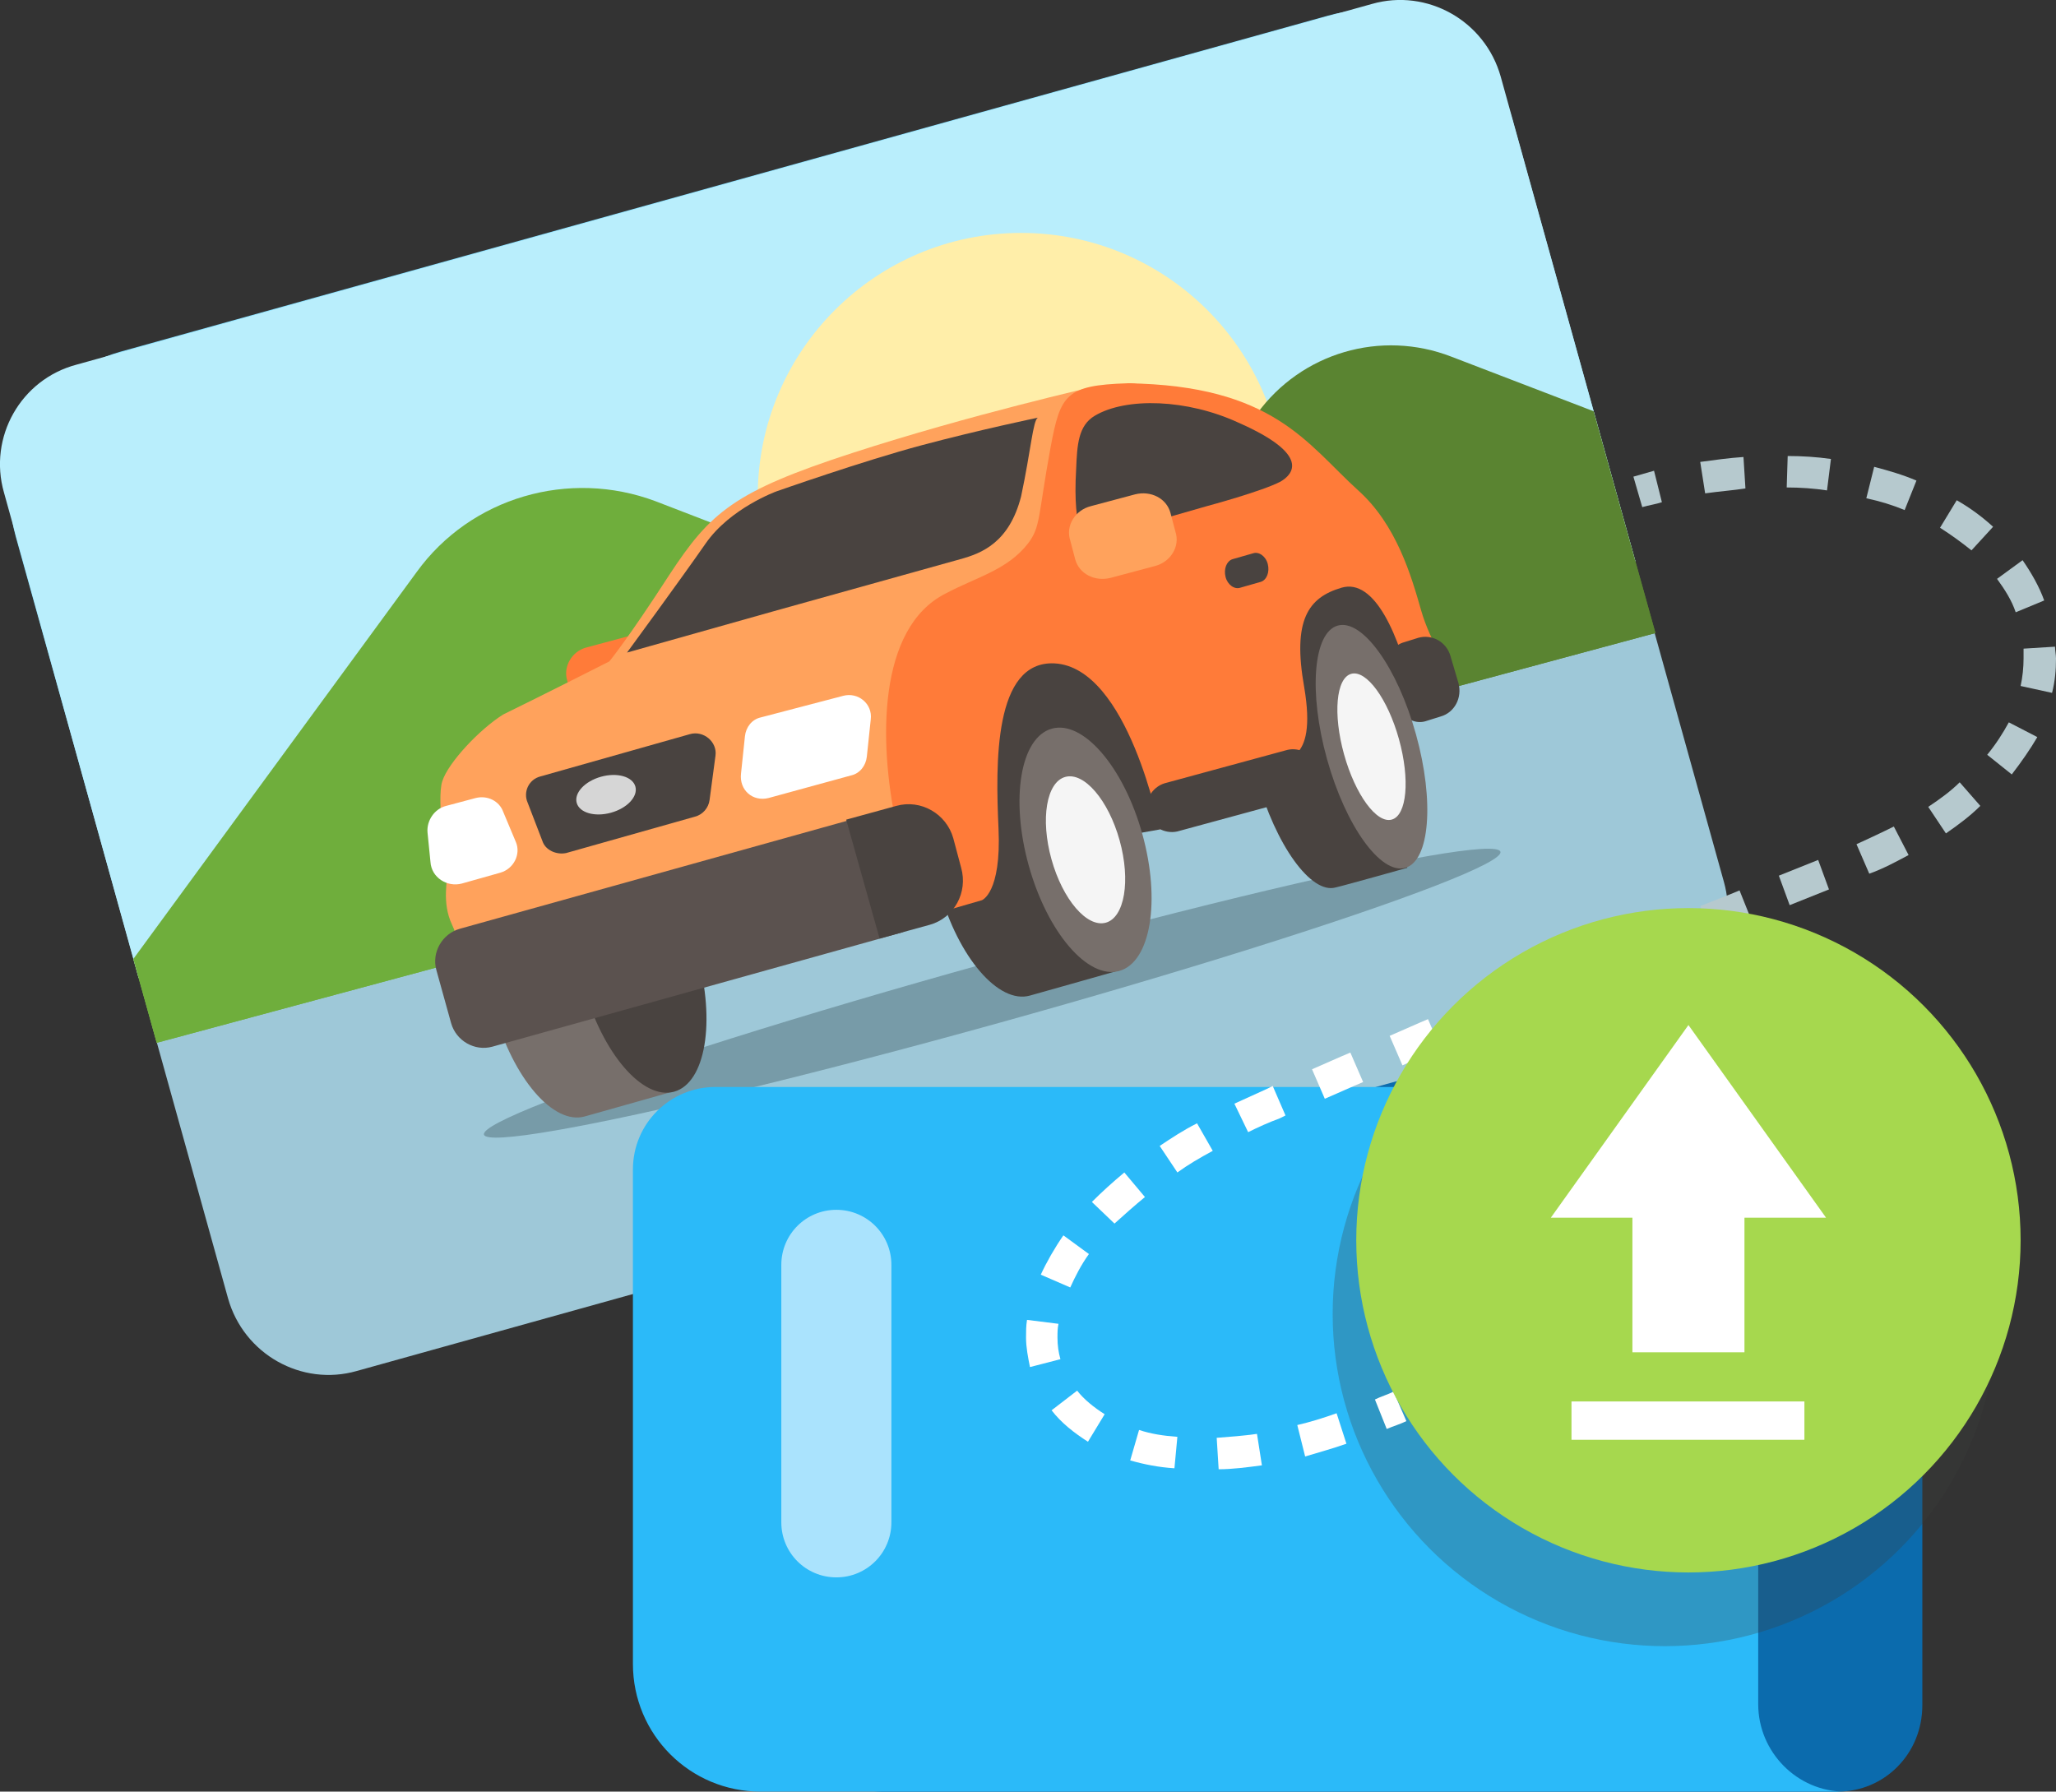 <?xml version="1.0" encoding="utf-8"?>
<!-- Generator: Adobe Illustrator 26.2.1, SVG Export Plug-In . SVG Version: 6.00 Build 0)  -->
<svg version="1.1" id="Layer_1" xmlns="http://www.w3.org/2000/svg" xmlns:xlink="http://www.w3.org/1999/xlink" x="0px" y="0px"
	 viewBox="0 0 209.2 182.3" style="enable-background:new 0 0 209.2 182.3;" xml:space="preserve">
<rect x="0" y="0" width="209.2" height="182.3" fill="#333333" stroke="none"/>
<style type="text/css">
	.st0{fill:#0B6BAD;}
	.st1{fill:#9EC8D8;}
	.st2{fill:#8AE1FF;}
	.st3{clip-path:url(#SVGID_00000137816405073177888430000003124504210251372465_);}
	.st4{fill:#FFEEA9;}
	.st5{fill:#5A8431;}
	.st6{fill:#6FAE3C;}
	.st7{fill:#B9EEFC;}
	.st8{clip-path:url(#SVGID_00000087379496632662835170000014113439491658519737_);}
	.st9{opacity:0.4;}
	.st10{fill:#3C5760;}
	.st11{fill:#776F6B;}
	.st12{fill:#494340;}
	.st13{fill:#3B444F;}
	.st14{fill:#FF7B39;}
	.st15{fill:#FFA25C;}
	.st16{fill:#CE6905;}
	.st17{fill:#F5F5F5;}
	.st18{fill:#5B524F;}
	.st19{fill:#D6D6D6;}
	.st20{fill:#FFFFFF;}
	.st21{fill:#2BBAF9;}
	.st22{opacity:0.6;fill:#FFFFFF;enable-background:new    ;}
	.st23{opacity:0.28;fill:#3C3D3A;enable-background:new    ;}
	.st24{fill:#B6C9CE;}
	.st25{fill:#A6D84E;}
</style>
<g id="a">
</g>
<g id="b">
	<g id="c">
		<g>
			<path class="st0" d="M187,182.3H89.8c-4.7,0-8.6-3.8-8.6-8.6v-73.2c0-4.7,3.8-8.6,8.6-8.6H120c5.3,0,7.4,0.6,10.2,2.9
				c2.9,2.3,4.8,3.8,4.8,3.8c1.5,1.2,3.4,1.9,5.4,1.9H187c4.7,0,8.6,3.8,8.6,8.6v64.4C195.6,178.5,191.7,182.3,187,182.3L187,182.3z
				"/>
			<g>
				<path class="st1" d="M14.1,99.4l152.2-42.4l9.1,32.7c1.6,5.6-1.7,11.5-7.4,13.1L36.3,139.5c-5.6,1.6-11.5-1.7-13.1-7.4
					L14.1,99.4L14.1,99.4z"/>
				<path class="st2" d="M12.2,35.8L135.1,1.6c8.1-2.3,16.5,2.5,18.8,10.6l12.5,44.9L14.1,99.4L1.6,54.6
					C-0.6,46.5,4.1,38.1,12.2,35.8z"/>
				<g>
					<defs>
						<path id="SVGID_1_" d="M135.1,1.6L12.2,35.8C4.1,38.1-0.6,46.5,1.6,54.6l12.5,44.9l7.9,28.3c2.3,8.1,10.6,12.9,18.8,10.6
							l122.9-34.2c8.1-2.3,12.9-10.7,10.6-18.8l-7.9-28.3l-12.5-44.9C151.6,4.1,143.2-0.6,135.1,1.6L135.1,1.6z"/>
					</defs>
					<clipPath id="SVGID_00000106839897570321678570000002840599088057529989_">
						<use xlink:href="#SVGID_1_"  style="overflow:visible;"/>
					</clipPath>
					<g style="clip-path:url(#SVGID_00000106839897570321678570000002840599088057529989_);">
						<circle class="st4" cx="103.9" cy="50.5" r="26.8"/>
						<g>
							<path class="st5" d="M97.6,83.5l30.3-41.4c4.5-6.2,12.6-8.6,19.8-5.8l51.6,19.8L97.6,83.5L97.6,83.5z"/>
							<path class="st6" d="M5.2,109l37.2-50.8c5.5-7.6,15.5-10.5,24.3-7.2L130,75.4L5.2,109z"/>
						</g>
					</g>
				</g>
				<path class="st7" d="M7.8,37.1L139.6,0.4c5.6-1.6,11.5,1.7,13.1,7.4l13.7,49.3L14.1,99.5L0.4,50.1C-1.2,44.5,2.1,38.6,7.8,37.1z
					"/>
				<g>
					<defs>
						<path id="SVGID_00000151510543568384189260000015716221350826135226_" d="M135.1,1.6L12.2,35.8C4.1,38.1-0.6,46.5,1.6,54.6
							l12.5,44.9l7.9,28.3c2.3,8.1,10.6,12.9,18.8,10.6l122.9-34.2c8.1-2.3,12.9-10.7,10.6-18.8l-7.9-28.3l-12.5-44.9
							C151.6,4.1,143.2-0.6,135.1,1.6L135.1,1.6z"/>
					</defs>
					<clipPath id="SVGID_00000130630038606889029470000010254247724601846934_">
						<use xlink:href="#SVGID_00000151510543568384189260000015716221350826135226_"  style="overflow:visible;"/>
					</clipPath>
					<g style="clip-path:url(#SVGID_00000130630038606889029470000010254247724601846934_);">
						<circle class="st4" cx="103.9" cy="50.5" r="26.8"/>
						<g>
							<path class="st5" d="M97.6,83.5l30.3-41.4c4.5-6.2,12.6-8.6,19.8-5.8l51.6,19.8L97.6,83.5L97.6,83.5z"/>
							<path class="st6" d="M5.2,109l37.2-50.8c5.5-7.6,15.5-10.5,24.3-7.2L130,75.4L5.2,109z"/>
						</g>
					</g>
				</g>
				<g>
					<g class="st9">
						
							<ellipse transform="matrix(0.963 -0.268 0.268 0.963 -23.4 30.767)" class="st10" cx="101" cy="101.1" rx="53.7" ry="3.1"/>
					</g>
					<path class="st11" d="M50.3,102.9c1.9,6.8,6,11.6,9.2,10.7c1.1-0.3,9.2-2.6,9.2-2.6l-6.9-11.4l-0.1-13.4c0,0-7.8,2.3-9.2,2.7
						C49.5,89.9,48.4,96.1,50.3,102.9z"/>
					
						<ellipse transform="matrix(0.963 -0.268 0.268 0.963 -24.101 21.082)" class="st12" cx="65.2" cy="98.8" rx="6" ry="12.8"/>
					<path class="st13" d="M63.8,96.1l16.6-2.3l0.8,3.1c0,0-7.9,2.3-15.1,4.2c-7.1,1.9-13.1,2.6-13.1,2.6l-1.3-0.6l-0.5-3.4
						L63.8,96.1L63.8,96.1z"/>
					<path class="st14" d="M59.6,65.9l4.1-1.1c1.5-0.4,3,0.5,3.4,1.9l0.5,1.9c0.4,1.5-0.5,3-1.9,3.4L61.6,73c-1.5,0.4-3-0.5-3.4-1.9
						l-0.5-1.9C57.3,67.8,58.2,66.3,59.6,65.9z"/>
					<path class="st12" d="M127.7,54.3c0.6,0,13.5,3.8,13.5,3.8l3,8.3l-1.2,2.3l3.5,0.6L118,84.4l-19.2,3.4l1.3-6c0,0-3-9.6-1-11.6
						c2-2,1.4-4.3,5.7-6.7c4.3-2.4,5.5-3,8.4-4S127.7,54.2,127.7,54.3L127.7,54.3z"/>
					<path class="st15" d="M110.3,41.5l1.2-2.2c0,0-12.8,2.9-24.8,6.8s-14.4,6-18.6,12.4C63.9,65,62,67.3,62,67.3s-6.7,3.4-10.8,5.4
						c-2.4,1.5-5.6,4.9-6.2,6.8s0.4,8.3,0.5,9.1s-0.6,3.2,0.5,5.5c1.1,2.3,1.3,6.5,2.7,7.9c1.4,1.4,4.7,1.5,4.7,1.5s-3-1.9,1.4-2.5
						c4.4-0.6,14.4-2.8,20.3-4.5c5.9-1.7,6.6,0.9,6.6,0.9l8.9-2.5v-2.3l4.9-6.6l1.8-17.7c0,0,2.9-7.9,8.4-9.7
						c5.5-1.9,6.7-3.6,6.7-3.6L110.3,41.5L110.3,41.5z"/>
					<path class="st12" d="M127.9,79.2c1.9,6.8,5.5,11.8,8,11.1c0.9-0.2,7.3-2,7.3-2l-6.1-11.6l-0.8-13.2c0,0-6.2,1.8-7.2,2.1
						C126.5,66.3,126,72.4,127.9,79.2z"/>
					<path class="st16" d="M124.4,51.1l-4.2-8.7l4.4,2.2c0.4,1,5.1,14.1,6.2,19.8c1.2,6.1,1.2,13.4,0.1,14c-1.1,0.7-1.6,0.9-1.6,0.9
						l-2.1-3.8L124.4,51.1L124.4,51.1z"/>
					<path class="st12" d="M95.6,90.6c1.9,6.8,6,11.6,9.2,10.7c1.1-0.3,9.2-2.6,9.2-2.6l-6.9-11.4L107.2,74c0,0-7.8,2.3-9.2,2.7
						C94.8,77.5,93.7,83.8,95.6,90.6L95.6,90.6z"/>
					
						<ellipse transform="matrix(0.963 -0.268 0.268 0.963 -19.139 32.783)" class="st11" cx="110.5" cy="86.5" rx="6" ry="12.8"/>
					
						<ellipse transform="matrix(0.963 -0.268 0.268 0.963 -19.139 32.783)" class="st17" cx="110.5" cy="86.5" rx="3.6" ry="7.7"/>
					<path class="st14" d="M127.6,60.6C122,39.3,115.4,41,114.7,39c14.9,0.2,18.3,6.2,23.5,10.9c3.9,3.5,5.4,8.7,6.4,12.2
						c1,3.5,2.9,5.5,2.3,7s-3.1,1.7-3.1,1.7c-1.4-6.1-3.9-12-7.3-11s-5,3.3-3.8,10.1c1.4,8.2-2.3,7.1-3.2,8
						C130.4,73.3,129.5,67.9,127.6,60.6L127.6,60.6z"/>
					<path class="st14" d="M96.2,60.4c3.2-1.7,6.3-2.4,8.4-5.1c1.3-1.7,1-2.7,2.3-9.8c1-5.3,1.5-6.3,7.8-6.5
						c4.7-0.2,8.6,7.5,10,11.1c1.4,3.5,8.2,18.5,4.8,29.2L118,84.4c0,0-3.2-16.5-10.7-16.9c-6.2-0.3-6,10.2-5.7,16.8
						c0.3,6.6-1.7,7.3-1.7,7.3l-3.8,1.1c-0.9-1.6-4.1-4.7-4.9-8.8C89.4,75.5,89.3,63.9,96.2,60.4L96.2,60.4z"/>
					<path class="st12" d="M146.6,72.9l-1.6,0.5c-1.1,0.3-2.3-0.4-2.7-1.5l-1.1-3.8c-0.3-1.1,0.4-2.3,1.5-2.7l1.6-0.5
						c1.4-0.4,2.9,0.4,3.3,1.9l0.8,2.7C148.8,71,148,72.5,146.6,72.9z"/>
					<path class="st12" d="M122.8,51.5c0,0,5.6-1.5,7.5-2.5c1.2-0.7,3.2-2.7-4.3-6c-5.2-2.4-11.4-2.6-14.6-0.7c-1.7,1-1.8,3-1.9,5.4
						c-0.4,6.8,1.1,7.3,1.1,7.3L122.8,51.5L122.8,51.5z"/>
					<path class="st12" d="M105.6,42.5c0,0-5.8,1.2-11.8,2.8S79,50,79,50s-4.7,1.7-7.2,5.3s-8,11.1-8,11.1l14.9-4.2l19-5.3
						c2.2-0.6,5-1.7,6.2-6.4C104.9,45.8,105.1,42.8,105.6,42.5L105.6,42.5z"/>
					<path class="st12" d="M132.3,81.2c1.3-0.4,2.1-1.8,1.8-3.1c-0.4-1.3-1.8-2.1-3.1-1.8l-12.5,3.4h0c-1.3,0.4-2.1,1.8-1.8,3.1
						c0.4,1.3,1.8,2.1,3.1,1.8L132.3,81.2L132.3,81.2L132.3,81.2z"/>
					<path class="st12" d="M128.3,59.2l-2.1,0.6c-0.6,0.2-1.3-0.3-1.5-1.1s0.1-1.6,0.7-1.8l2.1-0.6c0.6-0.2,1.3,0.3,1.5,1.1
						S128.9,59,128.3,59.2z"/>
					<path class="st15" d="M109.4,56.9c0.4,1.5,2,2.3,3.6,1.9l4.5-1.2c1.6-0.4,2.6-2,2.1-3.5l-0.5-1.9c-0.4-1.5-2-2.3-3.6-1.9
						l-4.5,1.2c-1.6,0.4-2.6,2-2.1,3.5L109.4,56.9z"/>
					<path class="st18" d="M91.7,94.9l-41.6,11.6c-1.8,0.5-3.7-0.6-4.2-2.4l-1.5-5.4c-0.5-1.8,0.6-3.7,2.4-4.2l41.6-11.6
						c1-0.3,2.1,0.3,2.4,1.3l2.3,8.3C93.3,93.5,92.7,94.6,91.7,94.9L91.7,94.9z"/>
					<path class="st12" d="M94.6,94.1l-5.1,1.4l-3.4-12.1l5.1-1.4c2.5-0.7,5.1,0.8,5.8,3.3l0.8,3C98.5,90.8,97.1,93.4,94.6,94.1
						L94.6,94.1z"/>
					<path class="st12" d="M57.6,86.8l13.1-3.7c0.8-0.2,1.4-0.9,1.5-1.7l0.6-4.5c0.2-1.4-1.2-2.6-2.6-2.2L55,79
						c-1.2,0.3-1.8,1.6-1.3,2.7l1.5,3.9C55.5,86.5,56.6,87,57.6,86.8L57.6,86.8z"/>
					
						<ellipse transform="matrix(0.963 -0.268 0.268 0.963 -19.433 19.492)" class="st19" cx="61.7" cy="80.9" rx="3.1" ry="1.9"/>
					<path class="st20" d="M78.2,81.2l8.4-2.3c0.9-0.2,1.5-1,1.6-1.9l0.4-3.8c0.2-1.6-1.3-2.8-2.8-2.4L77.4,73
						c-0.9,0.2-1.5,1-1.6,1.9l-0.4,3.8C75.2,80.4,76.6,81.6,78.2,81.2z"/>
					<path class="st20" d="M50.9,88.8l-3.9,1.1c-1.5,0.4-3.1-0.6-3.2-2.2l-0.3-3c-0.1-1.2,0.7-2.4,1.9-2.7l3-0.8
						c1.2-0.3,2.4,0.3,2.8,1.4l1.3,3.1C53,86.9,52.3,88.4,50.9,88.8L50.9,88.8z"/>
					
						<ellipse transform="matrix(0.963 -0.268 0.268 0.963 -15.252 40.204)" class="st11" cx="139.6" cy="76" rx="4.7" ry="12.8"/>
					
						<ellipse transform="matrix(0.963 -0.268 0.268 0.963 -15.252 40.204)" class="st17" cx="139.6" cy="76" rx="2.9" ry="7.7"/>
				</g>
			</g>
			<path class="st21" d="M178.9,173.4V119c0-4.6-3.7-8.4-8.4-8.4H72.8c-4.6,0-8.4,3.7-8.4,8.4v50.3c0,7.2,5.8,13,13,13h110.3
				C182.9,182.3,178.9,178.3,178.9,173.4L178.9,173.4z"/>
			<path class="st22" d="M85.1,123.1L85.1,123.1c3.1,0,5.6,2.5,5.6,5.6v26.2c0,3.1-2.5,5.6-5.6,5.6h0c-3.1,0-5.6-2.5-5.6-5.6v-26.2
				C79.5,125.6,82,123.1,85.1,123.1z"/>
			<circle class="st23" cx="169.4" cy="133.7" r="33.8"/>
			<g>
				<path class="st20" d="M141.1,145.4l-1.2-3c0.6-0.3,1.3-0.5,1.9-0.8l1.3,3C142.5,144.9,141.8,145.1,141.1,145.4L141.1,145.4z"/>
				<path class="st20" d="M124,149.5l-0.2-3.2c1.3-0.1,2.7-0.2,4.1-0.4l0.5,3.2C126.9,149.3,125.4,149.5,124,149.5L124,149.5z"/>
				<path class="st20" d="M119.5,149.4c-1.6-0.1-3.1-0.4-4.5-0.8l0.9-3.1c1.2,0.4,2.5,0.6,3.9,0.7L119.5,149.4L119.5,149.4z"/>
				<path class="st20" d="M132.8,148.2L132,145c1.3-0.3,2.6-0.7,4-1.2l1,3.1C135.6,147.4,134.1,147.8,132.8,148.2L132.8,148.2z"/>
				<path class="st20" d="M110.7,146.7c-1.4-0.9-2.7-1.9-3.7-3.2l2.6-2c0.7,0.9,1.7,1.7,2.8,2.4L110.7,146.7z"/>
				<path class="st20" d="M104.8,139.1c-0.2-1-0.4-2-0.4-3c0-0.6,0-1.2,0.1-1.8l3.2,0.4c-0.1,0.5-0.1,0.9-0.1,1.4
					c0,0.8,0.1,1.5,0.3,2.2L104.8,139.1L104.8,139.1z"/>
				<path class="st20" d="M108.9,131l-3-1.3c0.6-1.3,1.4-2.7,2.3-4l2.6,1.9C110,128.7,109.4,129.9,108.9,131L108.9,131z"/>
				<path class="st20" d="M113.4,124.5l-2.3-2.2c1-1,2.1-2,3.3-3l2.1,2.5C115.4,122.7,114.4,123.6,113.4,124.5L113.4,124.5z"/>
				<path class="st20" d="M119.8,119.3l-1.8-2.7c1.2-0.8,2.4-1.6,3.8-2.3l1.6,2.8C122.1,117.8,120.9,118.5,119.8,119.3z"/>
				<path class="st20" d="M127,115.2l-1.4-2.9c1.1-0.5,2.2-1,3.3-1.5l0.6-0.3l1.3,3l-0.6,0.3C129.1,114.2,128,114.7,127,115.2
					L127,115.2z"/>
				<path class="st20" d="M134.8,111.8l-1.3-3c1.4-0.6,2.7-1.2,3.9-1.7l1.3,3C137.5,110.6,136.2,111.2,134.8,111.8L134.8,111.8z"/>
				<path class="st20" d="M142.7,108.4l-1.3-3c1.4-0.6,2.7-1.2,3.9-1.7l1.3,3C145.4,107.2,144.1,107.8,142.7,108.4L142.7,108.4z"/>
				<path class="st24" d="M150.5,105l-1.3-3c1.3-0.6,2.6-1.2,3.9-1.7l1.3,3C153.1,103.8,151.8,104.4,150.5,105L150.5,105z"/>
				<path class="st24" d="M158.4,101.6l-1.3-3c1.2-0.5,2.5-1.1,4-1.7l1.2,3C160.9,100.5,159.6,101.1,158.4,101.6L158.4,101.6z"/>
				<path class="st24" d="M166.2,98.3l-1.2-3c1.2-0.5,2.6-1,4-1.6l1.2,3C168.8,97.3,167.4,97.8,166.2,98.3L166.2,98.3z"/>
				<path class="st24" d="M174.2,95.2l-1.2-3c1.2-0.5,2.6-1,4-1.6l1.2,3C176.7,94.2,175.4,94.7,174.2,95.2z"/>
				<polygon class="st24" points="182.1,92.1 181,89.1 185,87.5 186.1,90.5 				"/>
				<path class="st24" d="M190.2,88.9l-1.3-3c1.3-0.6,2.6-1.2,3.8-1.8l1.5,2.9C192.9,87.7,191.6,88.4,190.2,88.9L190.2,88.9z"/>
				<path class="st24" d="M198,84.8l-1.8-2.7c1.2-0.8,2.3-1.6,3.2-2.5l2.1,2.4C200.5,83,199.3,83.9,198,84.8L198,84.8z"/>
				<path class="st24" d="M204.7,78.8l-2.5-2c0.9-1.1,1.6-2.2,2.2-3.3l2.9,1.5C206.6,76.2,205.7,77.5,204.7,78.8L204.7,78.8z"/>
				<path class="st24" d="M208.8,70.5l-3.2-0.7c0.2-0.9,0.3-1.9,0.3-2.8c0-0.3,0-0.7,0-1l3.2-0.2c0,0.4,0.1,0.8,0.1,1.2
					C209.2,68.2,209.1,69.3,208.8,70.5L208.8,70.5z"/>
				<path class="st24" d="M205.1,62.3c-0.4-1.2-1.1-2.3-1.9-3.4l2.6-1.9c0.9,1.3,1.7,2.7,2.2,4.1L205.1,62.3L205.1,62.3z"/>
				<path class="st24" d="M200.6,56c-1-0.8-2.1-1.6-3.2-2.3l1.7-2.8c1.4,0.8,2.6,1.7,3.7,2.7L200.6,56L200.6,56z"/>
				<path class="st24" d="M193.8,51.9c-1.2-0.5-2.5-0.9-3.9-1.2l0.8-3.2c1.5,0.4,2.9,0.8,4.3,1.4L193.8,51.9L193.8,51.9z"/>
				<path class="st24" d="M173.5,50.2L173,47c1.5-0.2,2.9-0.4,4.4-0.5l0.2,3.2C176.3,49.9,174.9,50,173.5,50.2L173.5,50.2z"/>
				<path class="st24" d="M185.9,49.9c-1.3-0.2-2.7-0.3-4.1-0.3l0.1-3.2c1.5,0,3,0.1,4.4,0.3L185.9,49.9L185.9,49.9z"/>
				<path class="st24" d="M167.1,51.6l-0.9-3.1c0.7-0.2,1.4-0.4,2.1-0.6l0.8,3.2C168.5,51.3,167.8,51.4,167.1,51.6L167.1,51.6z"/>
			</g>
			<circle class="st25" cx="171.8" cy="126.2" r="33.8"/>
			<polygon class="st20" points="185.8,123.9 171.8,104.3 157.8,123.9 166.1,123.9 166.1,137.6 177.5,137.6 177.5,123.9 			"/>
			<rect x="159.9" y="142.6" class="st20" width="23.7" height="3.9"/>
		</g>
	</g>
</g>
</svg>
